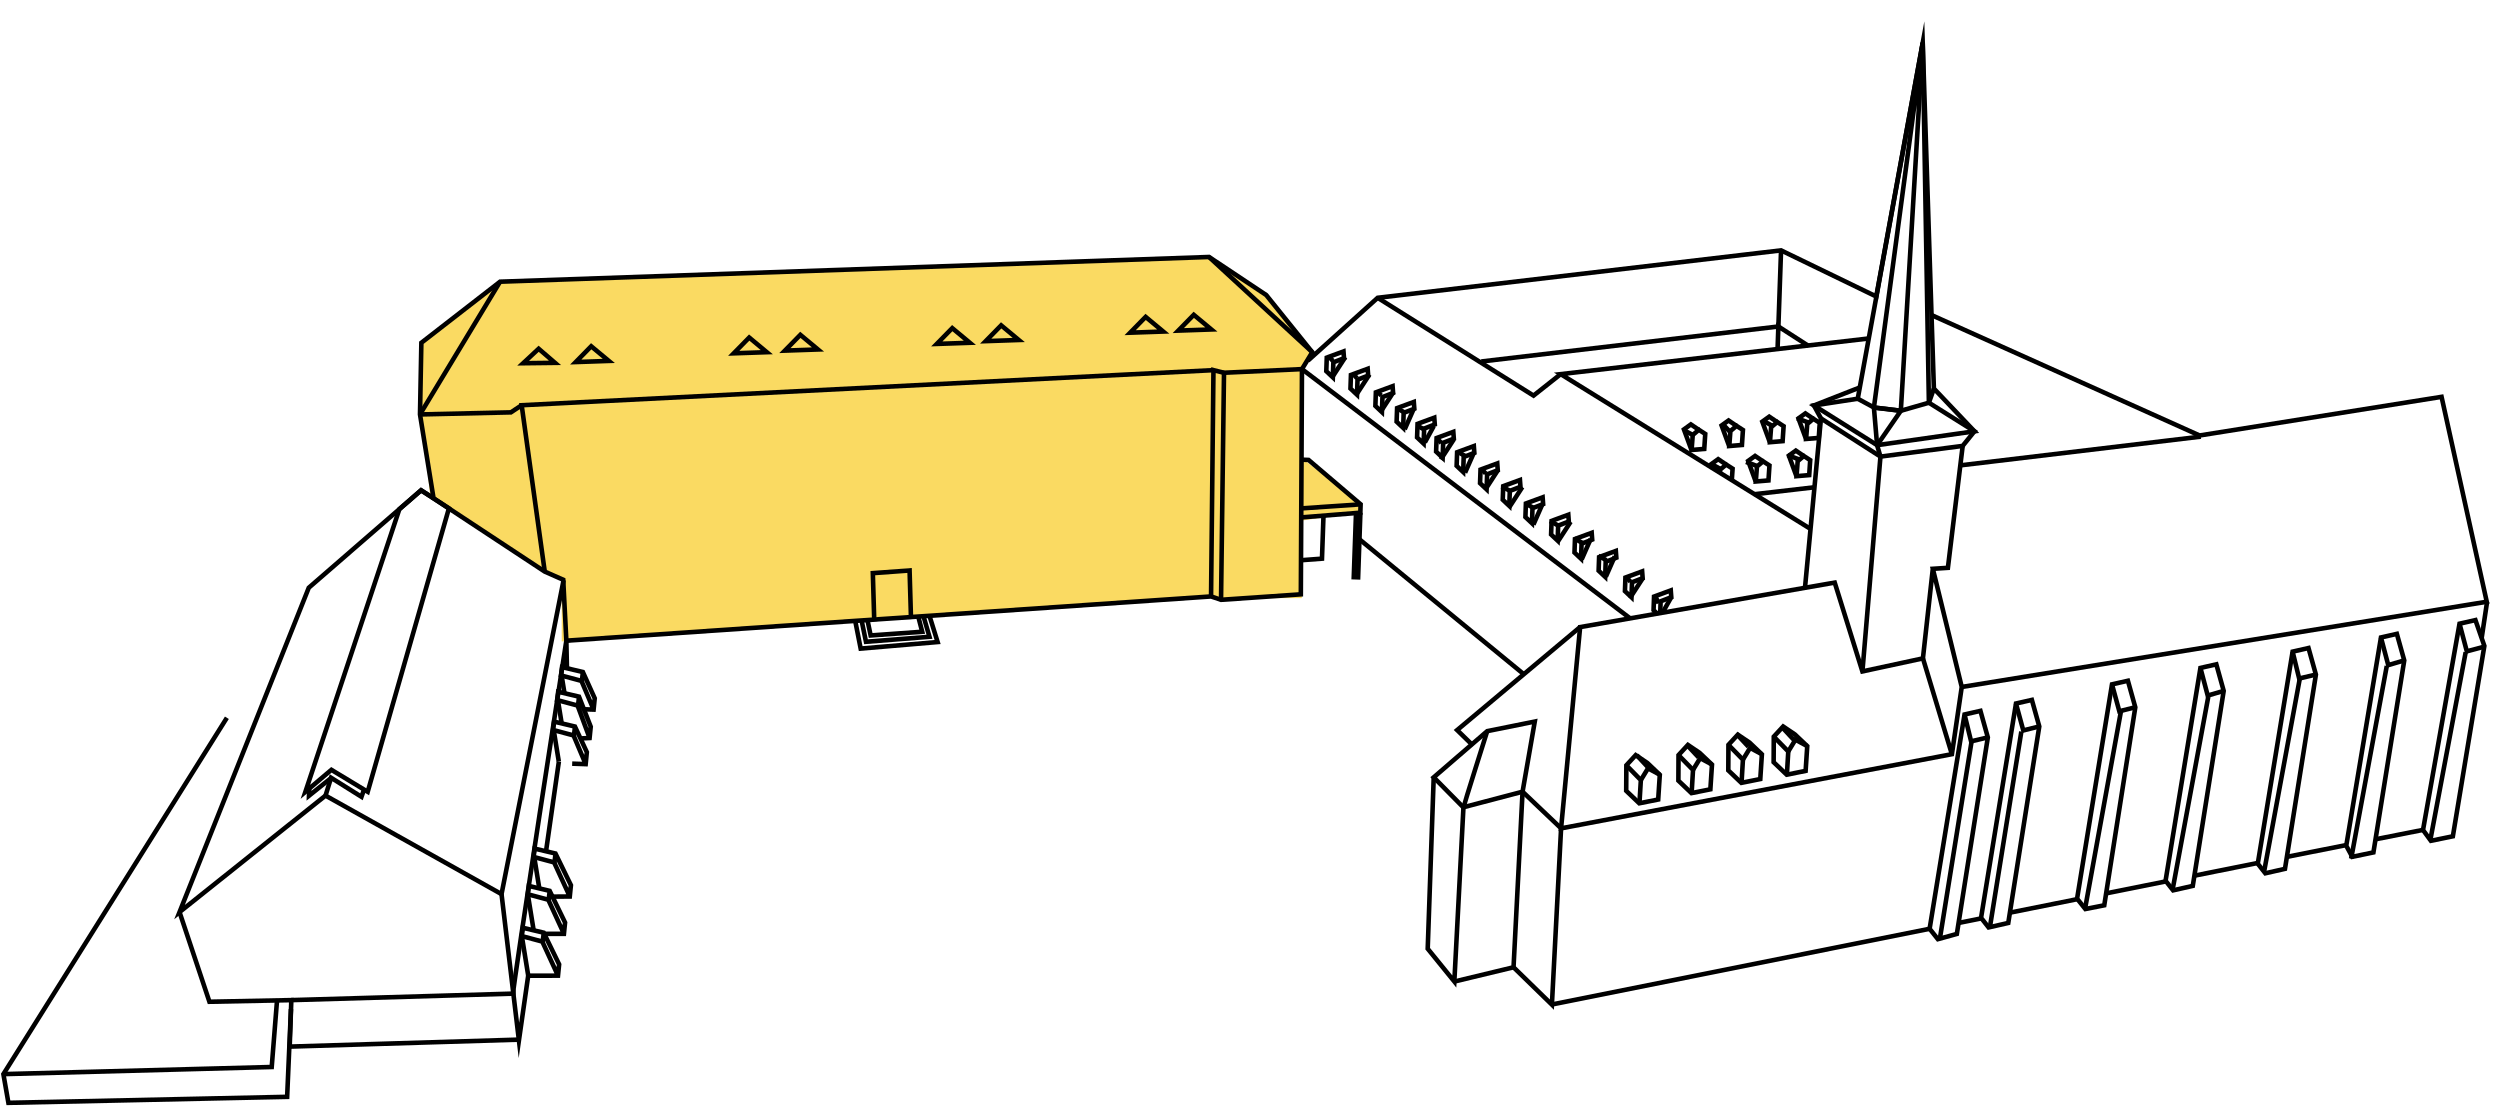 <svg xmlns="http://www.w3.org/2000/svg" width="217.942" height="97.245" viewBox="0 0 217.942 97.245">
  <g id="Groupe_4463" data-name="Groupe 4463" transform="translate(1604.935 -3001.566)">
    <path id="Tracé_976" data-name="Tracé 976" d="M-99.717,4650.716v6.421l.739,7.172,9.835,6.358,1.612.768v5.339L-31.116,4673h8.1v-6.759l5.255-.768v-.675l-5.255-4v-7.75l.919-1.425-3.867-5.121-5.149-3.293-61.822,2.265Z" transform="translate(-1468.435 -1619.29)" fill="#fada62" style="mix-blend-mode: multiply;isolation: isolate"/>
    <g id="Groupe_1746" data-name="Groupe 1746" transform="translate(-3163.503 1883.391)">
      <g id="Groupe_1706" data-name="Groupe 1706" transform="matrix(0.999, 0.035, -0.035, 0.999, 1562.215, 1116.164)">
        <g data-name="Layer 2" transform="translate(34.195 0)">
          <path id="Tracé_863" data-name="Tracé 863" d="M1.538,23.4.1,16.132,0,9.882,6.675,4.319,68.389,0l5.1,3.141,4.188,4.843L76.832,9.49l.589,19.633-6.937.72-.881-.262L13.547,35.405l-.458-5.3-1.636-.655Z" transform="translate(0 20.844)" fill="none" stroke="#000" stroke-miterlimit="10" stroke-width="0.4"/>
          <line id="Ligne_323" data-name="Ligne 323" x2="9.293" y2="7.984" transform="translate(68.389 20.844)" fill="none" stroke="#000" stroke-miterlimit="10" stroke-width="0.4"/>
          <line id="Ligne_324" data-name="Ligne 324" y1="11.813" x2="6.577" transform="translate(0.098 25.163)" fill="none" stroke="#000" stroke-miterlimit="10" stroke-width="0.4"/>
          <path id="Tracé_864" data-name="Tracé 864" d="M0,1.309,1.309,0,2.777,1.178Z" transform="translate(8.933 30.89)" fill="none" stroke="#000" stroke-miterlimit="10" stroke-width="0.4"/>
          <path id="Tracé_865" data-name="Tracé 865" d="M0,1.423l2.88-.2L1.3,0Z" transform="translate(13.514 30.513)" fill="none" stroke="#000" stroke-miterlimit="10" stroke-width="0.4"/>
          <path id="Tracé_866" data-name="Tracé 866" d="M0,1.423l2.88-.2L1.3,0Z" transform="translate(27.258 29.27)" fill="none" stroke="#000" stroke-miterlimit="10" stroke-width="0.4"/>
          <path id="Tracé_867" data-name="Tracé 867" d="M0,1.423l2.88-.2L1.3,0Z" transform="translate(31.708 28.877)" fill="none" stroke="#000" stroke-miterlimit="10" stroke-width="0.4"/>
          <path id="Tracé_868" data-name="Tracé 868" d="M0,1.423l2.88-.2L1.3,0Z" transform="translate(44.927 27.83)" fill="none" stroke="#000" stroke-miterlimit="10" stroke-width="0.4"/>
          <path id="Tracé_869" data-name="Tracé 869" d="M0,1.423l2.88-.2L1.3,0Z" transform="translate(49.181 27.438)" fill="none" stroke="#000" stroke-miterlimit="10" stroke-width="0.4"/>
          <path id="Tracé_870" data-name="Tracé 870" d="M0,1.423l2.88-.2L1.3,0Z" transform="translate(61.747 26.26)" fill="none" stroke="#000" stroke-miterlimit="10" stroke-width="0.4"/>
          <path id="Tracé_871" data-name="Tracé 871" d="M0,1.423l2.88-.2L1.3,0Z" transform="translate(65.935 25.932)" fill="none" stroke="#000" stroke-miterlimit="10" stroke-width="0.4"/>
          <path id="Tracé_872" data-name="Tracé 872" d="M.481,19.731,0,0,.927.2" transform="translate(69.121 30.693)" fill="none" stroke="#000" stroke-miterlimit="10" stroke-width="0.4"/>
          <path id="Tracé_873" data-name="Tracé 873" d="M60.188,0,0,5.17,2.52,19.6" transform="translate(8.933 30.693)" fill="none" stroke="#000" stroke-miterlimit="10" stroke-width="0.4"/>
          <path id="Tracé_874" data-name="Tracé 874" d="M0,1.113,7.919.654,8.835,0" transform="translate(0.098 35.864)" fill="none" stroke="#000" stroke-miterlimit="10" stroke-width="0.4"/>
          <path id="Tracé_875" data-name="Tracé 875" d="M0,0" transform="translate(10.462 49.689)" fill="none" stroke="#000" stroke-miterlimit="10" stroke-width="0.4"/>
          <path id="Tracé_876" data-name="Tracé 876" d="M.128,5.029l5.1-.589V3.708L.553,0H0" transform="translate(77.129 38.229)" fill="none" stroke="#000" stroke-miterlimit="10" stroke-width="0.4"/>
          <line id="Ligne_325" data-name="Ligne 325" y1="0.536" x2="5.17" transform="translate(77.192 41.938)" fill="none" stroke="#000" stroke-miterlimit="10" stroke-width="0.4"/>
          <path id="Tracé_877" data-name="Tracé 877" d="M.38,0V5.639H0V.1" transform="translate(81.982 42.67)" fill="none" stroke="#000" stroke-miterlimit="10" stroke-width="0.4"/>
          <path id="Tracé_878" data-name="Tracé 878" d="M1.782,0V3.795L0,3.992" transform="translate(77.373 42.997)" fill="none" stroke="#000" stroke-miterlimit="10" stroke-width="0.4"/>
          <path id="Tracé_879" data-name="Tracé 879" d="M0,0,23.756,9.686,44.73,5.579,49.295,23.3,3.8,32.33" transform="translate(131.51 23.691)" fill="none" stroke="#000" stroke-miterlimit="10" stroke-width="0.4"/>
          <line id="Ligne_326" data-name="Ligne 326" x1="2.814" y1="8.259" transform="translate(131.838 53.651)" fill="none" stroke="#000" stroke-miterlimit="10" stroke-width="0.4"/>
          <path id="Tracé_880" data-name="Tracé 880" d="M0,47.859l.876-14.81L.221,31.937l3.8-.72L8.6,0" transform="translate(121.341 0)" fill="none" stroke="#000" stroke-miterlimit="10" stroke-width="0.4"/>
          <path id="Tracé_881" data-name="Tracé 881" d="M0,29.581l5.89-5.694L40.9,18.521l8.442,3.73L52.617,0l2.029,30.1,3.665,3.6-8.442,1.505L44.24,31.937l3.927-1.7" transform="translate(77.322 0)" fill="none" stroke="#000" stroke-miterlimit="10" stroke-width="0.4"/>
          <path id="Tracé_882" data-name="Tracé 882" d="M0,23.036.916,4.254.589,3.272,2.553.2.2,0" transform="translate(126.602 31.937)" fill="none" stroke="#000" stroke-miterlimit="10" stroke-width="0.4"/>
          <path id="Tracé_883" data-name="Tracé 883" d="M10.406,0,0,9.359l1.431,1.3" transform="translate(91.458 51.963)" fill="none" stroke="#000" stroke-miterlimit="10" stroke-width="0.4"/>
          <path id="Tracé_884" data-name="Tracé 884" d="M7.788,6.152,8.639,0,4.522.982,0,5.17,2.668,7.69l5.12-1.538,3.469,3.076-.262,15.395-3.457-3.14" transform="translate(89.561 60.34)" fill="none" stroke="#000" stroke-miterlimit="10" stroke-width="0.4"/>
          <path id="Tracé_885" data-name="Tracé 885" d="M25.785,0l0,6.643L0,10.6" transform="translate(92.44 18.521)" fill="none" stroke="#000" stroke-miterlimit="10" stroke-width="0.4"/>
          <path id="Tracé_886" data-name="Tracé 886" d="M2.685,1.6,0,0V1.989" transform="translate(118.223 25.163)" fill="none" stroke="#000" stroke-miterlimit="10" stroke-width="0.4"/>
          <path id="Tracé_887" data-name="Tracé 887" d="M36.135,20.713,6.783,0,0,.556l.435,19.8" transform="translate(70.048 30.333)" fill="none" stroke="#000" stroke-miterlimit="10" stroke-width="0.4"/>
          <path id="Tracé_888" data-name="Tracé 888" d="M22.177,16.737,0,4.049,26.738,0" transform="translate(99.396 25.932)" fill="none" stroke="#000" stroke-miterlimit="10" stroke-width="0.4"/>
          <line id="Ligne_327" data-name="Ligne 327" x1="14.736" y1="11.256" transform="translate(82.362 44.993)" fill="none" stroke="#000" stroke-miterlimit="10" stroke-width="0.4"/>
          <path id="Tracé_889" data-name="Tracé 889" d="M6.61,0,6.217,1.244,3.8,2.029l-2.356-.2L0,1.113" transform="translate(125.359 30.104)" fill="none" stroke="#000" stroke-miterlimit="10" stroke-width="0.4"/>
          <path id="Tracé_890" data-name="Tracé 890" d="M2.356,32.133,3.141,0,0,31.937l.393,3.272" transform="translate(126.798 0)" fill="none" stroke="#000" stroke-miterlimit="10" stroke-width="0.4"/>
          <path id="Tracé_891" data-name="Tracé 891" d="M0,4.189V19.146l2.421,2.778L2.683,6.741C2.683,6.61,4.522,0,4.522,0" transform="translate(89.561 61.321)" fill="none" stroke="#000" stroke-miterlimit="10" stroke-width="0.4"/>
          <path id="Tracé_892" data-name="Tracé 892" d="M0,16.754l5.116-1.423L5.367,0" transform="translate(91.982 66.491)" fill="none" stroke="#000" stroke-miterlimit="10" stroke-width="0.4"/>
          <line id="Ligne_328" data-name="Ligne 328" y1="3.165" x2="0.362" transform="translate(180.471 47.009)" fill="none" stroke="#000" stroke-miterlimit="10" stroke-width="0.4"/>
          <line id="Ligne_329" data-name="Ligne 329" y1="0.961" x2="4.098" transform="translate(171.846 67.07)" fill="none" stroke="#000" stroke-miterlimit="10" stroke-width="0.4"/>
          <line id="Ligne_330" data-name="Ligne 330" y1="1.21" x2="5.158" transform="translate(164.133 68.631)" fill="none" stroke="#000" stroke-miterlimit="10" stroke-width="0.4"/>
          <line id="Ligne_331" data-name="Ligne 331" y1="1.298" x2="5.473" transform="translate(156.161 70.46)" fill="none" stroke="#000" stroke-miterlimit="10" stroke-width="0.4"/>
          <line id="Ligne_332" data-name="Ligne 332" y1="1.223" x2="5.156" transform="translate(148.522 72.347)" fill="none" stroke="#000" stroke-miterlimit="10" stroke-width="0.4"/>
          <line id="Ligne_333" data-name="Ligne 333" y1="1.381" x2="5.824" transform="translate(140.194 74.164)" fill="none" stroke="#000" stroke-miterlimit="10" stroke-width="0.4"/>
          <line id="Ligne_334" data-name="Ligne 334" y1="0.464" x2="1.957" transform="translate(135.751 76.135)" fill="none" stroke="#000" stroke-miterlimit="10" stroke-width="0.4"/>
          <line id="Ligne_335" data-name="Ligne 335" y1="7.753" x2="32.689" transform="translate(100.555 77.194)" fill="none" stroke="#000" stroke-miterlimit="10" stroke-width="0.4"/>
          <path id="Tracé_893" data-name="Tracé 893" d="M16.183,6.094l-2.3,1.955L0,0" transform="translate(83.212 23.887)" fill="none" stroke="#000" stroke-miterlimit="10" stroke-width="0.4"/>
          <path id="Tracé_894" data-name="Tracé 894" d="M7.722,0,9.358,31.348,13.416,33.7l-.982,1.309L5.3,36.191,0,33.049" transform="translate(122.217 0)" fill="none" stroke="#000" stroke-miterlimit="10" stroke-width="0.4"/>
          <line id="Ligne_336" data-name="Ligne 336" y1="3.237" x2="20.86" transform="translate(134.523 33.471)" fill="none" stroke="#000" stroke-miterlimit="10" stroke-width="0.4"/>
          <path id="Tracé_895" data-name="Tracé 895" d="M33.835,0l-.916,10.667-1.309.131,2.88,10.209-.654,5.89L0,34.555l1.047-17.6L23.1,12.3l2.683,7.657,5.236-1.322.589-7.841" transform="translate(100.817 35.013)" fill="none" stroke="#000" stroke-miterlimit="10" stroke-width="0.4"/>
          <line id="Ligne_337" data-name="Ligne 337" x1="5.207" y2="0.789" transform="translate(116.654 39.067)" fill="none" stroke="#000" stroke-miterlimit="10" stroke-width="0.4"/>
          <path id="Tracé_896" data-name="Tracé 896" d="M3.456,4.055,3.195,0,0,.346.262,4.387" transform="translate(40.053 49.081)" fill="none" stroke="#000" stroke-miterlimit="10" stroke-width="0.4"/>
          <path id="Tracé_897" data-name="Tracé 897" d="M4.414,0l.391,1.314-4.482.48L0,.472" transform="translate(39.73 53.07)" fill="none" stroke="#000" stroke-miterlimit="10" stroke-width="0.4"/>
          <path id="Tracé_898" data-name="Tracé 898" d="M0,.539.451,2.4l5.518-.63L5.387,0" transform="translate(39.214 53.029)" fill="none" stroke="#000" stroke-miterlimit="10" stroke-width="0.4"/>
          <path id="Tracé_899" data-name="Tracé 899" d="M0,.677l.56,2.4,6.686-.806L6.453,0" transform="translate(38.663 52.962)" fill="none" stroke="#000" stroke-miterlimit="10" stroke-width="0.4"/>
          <path id="Tracé_900" data-name="Tracé 900" d="M2.389.363,0,19.145l.753.882,1.636-.514L4.49,2.291,3.763,0Z" transform="translate(133.245 58.049)" fill="none" stroke="#000" stroke-miterlimit="10" stroke-width="0.4"/>
          <path id="Tracé_901" data-name="Tracé 901" d="M0,0,.654,2.32,2.1,1.927" transform="translate(135.633 58.412)" fill="none" stroke="#000" stroke-miterlimit="10" stroke-width="0.4"/>
          <line id="Ligne_338" data-name="Ligne 338" x1="2.158" y2="17.264" transform="translate(134.164 60.805)" fill="none" stroke="#000" stroke-miterlimit="10" stroke-width="0.4"/>
          <path id="Tracé_902" data-name="Tracé 902" d="M2.389.363,0,19.145l.687.816,1.7-.449L4.49,2.291,3.763,0Z" transform="translate(137.695 56.936)" fill="none" stroke="#000" stroke-miterlimit="10" stroke-width="0.4"/>
          <path id="Tracé_903" data-name="Tracé 903" d="M0,0,.72,2.32,2.1,1.927" transform="translate(140.083 57.3)" fill="none" stroke="#000" stroke-miterlimit="10" stroke-width="0.4"/>
          <line id="Ligne_339" data-name="Ligne 339" x1="2.158" y2="17.264" transform="translate(138.48 59.726)" fill="none" stroke="#000" stroke-miterlimit="10" stroke-width="0.4"/>
          <path id="Tracé_904" data-name="Tracé 904" d="M2.389.363,0,19.145l.753.881,1.636-.383L4.49,2.291,3.763,0Z" transform="translate(146.006 54.973)" fill="none" stroke="#000" stroke-miterlimit="10" stroke-width="0.4"/>
          <path id="Tracé_905" data-name="Tracé 905" d="M0,0,.72,2.32,2.1,1.927" transform="translate(148.395 55.336)" fill="none" stroke="#000" stroke-miterlimit="10" stroke-width="0.4"/>
          <line id="Ligne_340" data-name="Ligne 340" x1="2.518" y2="17.264" transform="translate(146.752 57.568)" fill="none" stroke="#000" stroke-miterlimit="10" stroke-width="0.4"/>
          <path id="Tracé_906" data-name="Tracé 906" d="M2.389.363,0,19.014l.687.816,1.7-.448,2.1-17.09L3.763,0Z" transform="translate(153.663 53.272)" fill="none" stroke="#000" stroke-miterlimit="10" stroke-width="0.4"/>
          <path id="Tracé_907" data-name="Tracé 907" d="M0,0,.72,2.385,2.1,1.927" transform="translate(156.052 53.635)" fill="none" stroke="#000" stroke-miterlimit="10" stroke-width="0.4"/>
          <line id="Ligne_341" data-name="Ligne 341" x1="2.518" y2="16.904" transform="translate(154.305 56.129)" fill="none" stroke="#000" stroke-miterlimit="10" stroke-width="0.4"/>
          <path id="Tracé_908" data-name="Tracé 908" d="M2.389.363,0,18.948l.687.816,1.7-.448L4.49,2.291,3.763,0Z" transform="translate(161.647 51.57)" fill="none" stroke="#000" stroke-miterlimit="10" stroke-width="0.4"/>
          <path id="Tracé_909" data-name="Tracé 909" d="M0,0,.654,2.32,2.1,1.927" transform="translate(164.036 51.933)" fill="none" stroke="#000" stroke-miterlimit="10" stroke-width="0.4"/>
          <line id="Ligne_342" data-name="Ligne 342" x1="2.518" y2="16.904" transform="translate(162.217 54.331)" fill="none" stroke="#000" stroke-miterlimit="10" stroke-width="0.4"/>
          <path id="Tracé_910" data-name="Tracé 910" d="M2.389.363,0,18.621l.556.947,1.832-.448L4.49,2.291,3.763,0Z" transform="translate(169.304 50.065)" fill="none" stroke="#000" stroke-miterlimit="10" stroke-width="0.4"/>
          <path id="Tracé_911" data-name="Tracé 911" d="M0,0,.72,2.386,2.1,1.927" transform="translate(171.693 50.428)" fill="none" stroke="#000" stroke-miterlimit="10" stroke-width="0.4"/>
          <line id="Ligne_343" data-name="Ligne 343" x1="2.518" y2="16.904" transform="translate(169.77 52.892)" fill="none" stroke="#000" stroke-miterlimit="10" stroke-width="0.4"/>
          <path id="Tracé_912" data-name="Tracé 912" d="M2.552.363,0,18.455l.72.916,1.9-.458L4.785,2.225,3.927,0Z" transform="translate(175.947 48.625)" fill="none" stroke="#000" stroke-miterlimit="10" stroke-width="0.4"/>
          <path id="Tracé_913" data-name="Tracé 913" d="M0,0,.72,2.386l1.505-.458" transform="translate(178.499 48.988)" fill="none" stroke="#000" stroke-miterlimit="10" stroke-width="0.4"/>
          <line id="Ligne_344" data-name="Ligne 344" x1="2.518" y2="16.544" transform="translate(176.604 51.454)" fill="none" stroke="#000" stroke-miterlimit="10" stroke-width="0.4"/>
          <path id="Tracé_914" data-name="Tracé 914" d="M.647,4.16l2.625-.095.065-.987L1.894.362.065,0,0,.727l1.8.414L3.272,4.064" transform="translate(10.569 81.406)" fill="none" stroke="#000" stroke-miterlimit="10" stroke-width="0.4"/>
          <line id="Ligne_345" data-name="Ligne 345" x2="0.687" y2="3.469" transform="translate(10.569 82.133)" fill="none" stroke="#000" stroke-miterlimit="10" stroke-width="0.4"/>
          <line id="Ligne_346" data-name="Ligne 346" y1="0.757" x2="0.062" transform="translate(12.402 81.834)" fill="none" stroke="#000" stroke-miterlimit="10" stroke-width="0.4"/>
          <path id="Tracé_915" data-name="Tracé 915" d="M1.5,4.129l1.769-.064.065-.987L1.894.363.065,0,0,.727l1.8.414L3.272,4.064" transform="translate(10.962 77.741)" fill="none" stroke="#000" stroke-miterlimit="10" stroke-width="0.4"/>
          <line id="Ligne_347" data-name="Ligne 347" x2="0.626" y2="3.16" transform="translate(10.962 78.468)" fill="none" stroke="#000" stroke-miterlimit="10" stroke-width="0.4"/>
          <line id="Ligne_348" data-name="Ligne 348" x2="0.527" y2="2.663" transform="translate(11.42 75.261)" fill="none" stroke="#000" stroke-miterlimit="10" stroke-width="0.4"/>
          <line id="Ligne_349" data-name="Ligne 349" y1="0.757" x2="0.062" transform="translate(12.794 78.169)" fill="none" stroke="#000" stroke-miterlimit="10" stroke-width="0.4"/>
          <path id="Tracé_916" data-name="Tracé 916" d="M1.767,4.13l1.505-.065.065-.987L1.894.363.065,0,0,.727l1.8.414L3.272,4.064" transform="translate(11.355 74.469)" fill="none" stroke="#000" stroke-miterlimit="10" stroke-width="0.4"/>
          <line id="Ligne_350" data-name="Ligne 350" y1="0.757" x2="0.062" transform="translate(13.187 74.897)" fill="none" stroke="#000" stroke-miterlimit="10" stroke-width="0.4"/>
          <line id="Ligne_351" data-name="Ligne 351" x2="0.527" y2="2.663" transform="translate(12.729 64.135)" fill="none" stroke="#000" stroke-miterlimit="10" stroke-width="0.4"/>
          <line id="Ligne_352" data-name="Ligne 352" x2="0.401" y2="2.022" transform="translate(12.991 61.452)" fill="none" stroke="#000" stroke-miterlimit="10" stroke-width="0.4"/>
          <line id="Ligne_353" data-name="Ligne 353" x2="0.293" y2="1.477" transform="translate(13.252 59.358)" fill="none" stroke="#000" stroke-miterlimit="10" stroke-width="0.4"/>
          <path id="Tracé_917" data-name="Tracé 917" d="M1.767,3.606H2.945L3.01,2.559,1.894.362.065,0,0,.727l1.8.415L2.945,3.606" transform="translate(12.663 63.343)" fill="none" stroke="#000" stroke-miterlimit="10" stroke-width="0.4"/>
          <line id="Ligne_354" data-name="Ligne 354" y1="0.757" x2="0.062" transform="translate(14.496 63.771)" fill="none" stroke="#000" stroke-miterlimit="10" stroke-width="0.4"/>
          <path id="Tracé_918" data-name="Tracé 918" d="M2.16,4l.785-.065.065-.987L1.894.362.065,0,0,.727l1.8.415L2.945,3.933" transform="translate(12.925 60.726)" fill="none" stroke="#000" stroke-miterlimit="10" stroke-width="0.4"/>
          <line id="Ligne_355" data-name="Ligne 355" y1="0.757" x2="0.062" transform="translate(14.758 61.153)" fill="none" stroke="#000" stroke-miterlimit="10" stroke-width="0.4"/>
          <path id="Tracé_919" data-name="Tracé 919" d="M2.094,3.606h.851L3.01,2.62,1.894.362.065,0,0,.727l1.8.414L2.945,3.606" transform="translate(13.187 58.566)" fill="none" stroke="#000" stroke-miterlimit="10" stroke-width="0.4"/>
          <line id="Ligne_356" data-name="Ligne 356" y1="0.757" x2="0.062" transform="translate(15.019 58.994)" fill="none" stroke="#000" stroke-miterlimit="10" stroke-width="0.4"/>
          <path id="Tracé_920" data-name="Tracé 920" d="M1.243,4.188,2.88,3.8l.065-2.16L1.832.654.786,0,0,.916.065,3.141Z" transform="translate(106.314 62.957)" fill="none" stroke="#000" stroke-miterlimit="10" stroke-width="0.4"/>
          <path id="Tracé_921" data-name="Tracé 921" d="M1.259,3.245l.05-2L0,0" transform="translate(106.314 63.874)" fill="none" stroke="#000" stroke-miterlimit="10" stroke-width="0.4"/>
          <path id="Tracé_922" data-name="Tracé 922" d="M0,1.047.589,0,1.636.524" transform="translate(107.623 64.07)" fill="none" stroke="#000" stroke-miterlimit="10" stroke-width="0.4"/>
          <line id="Ligne_357" data-name="Ligne 357" x1="1.079" y1="1.079" transform="translate(107.189 62.963)" fill="none" stroke="#000" stroke-miterlimit="10" stroke-width="0.4"/>
          <path id="Tracé_923" data-name="Tracé 923" d="M1.244,4.188,2.88,3.8l.066-2.16L1.833.655.786,0,0,.916.066,3.141Z" transform="translate(110.83 61.91)" fill="none" stroke="#000" stroke-miterlimit="10" stroke-width="0.4"/>
          <path id="Tracé_924" data-name="Tracé 924" d="M1.259,3.246l.05-2L0,0" transform="translate(110.83 62.827)" fill="none" stroke="#000" stroke-miterlimit="10" stroke-width="0.4"/>
          <path id="Tracé_925" data-name="Tracé 925" d="M0,1.047.589,0,1.636.524" transform="translate(112.139 63.023)" fill="none" stroke="#000" stroke-miterlimit="10" stroke-width="0.4"/>
          <line id="Ligne_358" data-name="Ligne 358" x1="1.079" y1="1.079" transform="translate(111.505 61.884)" fill="none" stroke="#000" stroke-miterlimit="10" stroke-width="0.4"/>
          <path id="Tracé_926" data-name="Tracé 926" d="M1.243,4.189,2.88,3.8l.065-2.16L1.833.654.785,0,0,.916.066,3.141Z" transform="translate(115.149 60.863)" fill="none" stroke="#000" stroke-miterlimit="10" stroke-width="0.4"/>
          <path id="Tracé_927" data-name="Tracé 927" d="M1.259,3.245l.05-2L0,0" transform="translate(115.149 61.779)" fill="none" stroke="#000" stroke-miterlimit="10" stroke-width="0.4"/>
          <path id="Tracé_928" data-name="Tracé 928" d="M0,1.047.589,0,1.636.524" transform="translate(116.458 61.976)" fill="none" stroke="#000" stroke-miterlimit="10" stroke-width="0.4"/>
          <line id="Ligne_359" data-name="Ligne 359" x1="1.079" y1="1.079" transform="translate(115.821 60.805)" fill="none" stroke="#000" stroke-miterlimit="10" stroke-width="0.4"/>
          <path id="Tracé_929" data-name="Tracé 929" d="M1.244,4.189,2.88,3.8l.066-2.16L1.833.654.785,0,0,.916.066,3.141Z" transform="translate(119.076 60.012)" fill="none" stroke="#000" stroke-miterlimit="10" stroke-width="0.4"/>
          <path id="Tracé_930" data-name="Tracé 930" d="M1.259,3.246l.05-2L0,0" transform="translate(119.076 60.929)" fill="none" stroke="#000" stroke-miterlimit="10" stroke-width="0.4"/>
          <path id="Tracé_931" data-name="Tracé 931" d="M0,1.047.589,0,1.636.524" transform="translate(120.385 61.125)" fill="none" stroke="#000" stroke-miterlimit="10" stroke-width="0.4"/>
          <line id="Ligne_360" data-name="Ligne 360" x1="1.079" y1="1.079" transform="translate(119.777 60.086)" fill="none" stroke="#000" stroke-miterlimit="10" stroke-width="0.4"/>
        </g>
        <g data-name="Layer 5" transform="translate(0 28.665)">
          <path id="Tracé_932" data-name="Tracé 932" d="M20.877.654,19.764,0,10.275,8.835,0,37.5,12.369,26.9l15.641,8.05L32.46,7.4" transform="translate(14.856 14.921)" fill="none" stroke="#000" stroke-miterlimit="10" stroke-width="0.4"/>
          <path id="Tracé_933" data-name="Tracé 933" d="M23.009,2.4,22.873,0s-3.617,30.335-3.567,30.923L0,32.166" transform="translate(24.869 27.585)" fill="none" stroke="#000" stroke-miterlimit="10" stroke-width="0.4"/>
          <line id="Ligne_361" data-name="Ligne 361" y1="7.866" x2="0.847" transform="translate(46.613 38.134)" fill="none" stroke="#000" stroke-miterlimit="10" stroke-width="0.4"/>
          <path id="Tracé_934" data-name="Tracé 934" d="M0,0,1.963,12.7l.61-5.661" transform="translate(42.866 49.869)" fill="none" stroke="#000" stroke-miterlimit="10" stroke-width="0.4"/>
          <path id="Tracé_935" data-name="Tracé 935" d="M5.432,26.439,11.645,1.491,9.162,0,7.33,1.706,0,26.636l2.2-2Z" transform="translate(25.458 14.921)" fill="none" stroke="#000" stroke-miterlimit="10" stroke-width="0.4"/>
          <path id="Tracé_936" data-name="Tracé 936" d="M3.338.926l-.2.641L.431,0,0,1.568" transform="translate(27.225 40.251)" fill="none" stroke="#000" stroke-miterlimit="10" stroke-width="0.4"/>
          <path id="Tracé_937" data-name="Tracé 937" d="M1.9,0,0,1.636V1.047" transform="translate(25.785 40.248)" fill="none" stroke="#000" stroke-miterlimit="10" stroke-width="0.4"/>
          <path id="Tracé_938" data-name="Tracé 938" d="M29.973,10.078l-19.96,1.309V7.33L2.88,7.722,0,0" transform="translate(14.856 52.421)" fill="none" stroke="#000" stroke-miterlimit="10" stroke-width="0.4"/>
          <path id="Tracé_939" data-name="Tracé 939" d="M18.39,0,0,31.74l.524,2.487L24.8,32.853l.065-7.657" transform="translate(0 35.34)" fill="none" stroke="#000" stroke-miterlimit="10" stroke-width="0.4"/>
          <path id="Tracé_940" data-name="Tracé 940" d="M0,7.264l23.364-1.44L23.625,0" transform="translate(0 59.816)" fill="none" stroke="#000" stroke-miterlimit="10" stroke-width="0.4"/>
          <path id="Tracé_941" data-name="Tracé 941" d="M0,0" transform="translate(67.146 29.057)" fill="none" stroke="#000" stroke-miterlimit="10" stroke-width="0.4"/>
          <path id="Tracé_942" data-name="Tracé 942" d="M0,0" transform="translate(63.546 63.35)" fill="none" stroke="#000" stroke-miterlimit="10" stroke-width="0.4"/>
          <line id="Ligne_362" data-name="Ligne 362" x1="0.36" y1="0.36" transform="translate(113.33 0.49)" fill="none" stroke="#000" stroke-miterlimit="10" stroke-width="0.4"/>
          <g id="Groupe_1691" data-name="Groupe 1691" transform="translate(113.153 0)">
            <path id="Tracé_943" data-name="Tracé 943" d="M1.44,0,0,.589V1.773l.589.518V.982L1.505.589Z" fill="none" stroke="#000" stroke-miterlimit="10" stroke-width="0.4"/>
            <line id="Ligne_363" data-name="Ligne 363" y1="1.798" x2="1.079" transform="translate(0.536 0.49)" fill="none" stroke="#000" stroke-miterlimit="10" stroke-width="0.4"/>
          </g>
          <g id="Groupe_1692" data-name="Groupe 1692" transform="translate(115.313 1.44)">
            <path id="Tracé_944" data-name="Tracé 944" d="M1.44,0,0,.589V1.773l.589.518V.982L1.505.589Z" fill="none" stroke="#000" stroke-miterlimit="10" stroke-width="0.4"/>
            <line id="Ligne_364" data-name="Ligne 364" y1="1.798" x2="1.079" transform="translate(0.535 0.489)" fill="none" stroke="#000" stroke-miterlimit="10" stroke-width="0.4"/>
          </g>
          <g id="Groupe_1693" data-name="Groupe 1693" transform="translate(117.538 2.88)">
            <path id="Tracé_945" data-name="Tracé 945" d="M1.44,0,0,.589V1.773l.589.518V.982L1.505.589Z" fill="none" stroke="#000" stroke-miterlimit="10" stroke-width="0.4"/>
            <line id="Ligne_365" data-name="Ligne 365" y1="1.798" x2="1.079" transform="translate(0.468 0.488)" fill="none" stroke="#000" stroke-miterlimit="10" stroke-width="0.4"/>
          </g>
          <g id="Groupe_1694" data-name="Groupe 1694" transform="translate(119.436 4.188)">
            <path id="Tracé_946" data-name="Tracé 946" d="M1.44,0,0,.589V1.773l.589.518V.982L1.505.589Z" fill="none" stroke="#000" stroke-miterlimit="10" stroke-width="0.4"/>
            <line id="Ligne_366" data-name="Ligne 366" y1="1.798" x2="0.719" transform="translate(0.728 0.618)" fill="none" stroke="#000" stroke-miterlimit="10" stroke-width="0.4"/>
          </g>
          <g id="Groupe_1695" data-name="Groupe 1695" transform="translate(121.268 5.497)">
            <path id="Tracé_947" data-name="Tracé 947" d="M1.44,0,0,.589V1.773l.589.518V.982L1.505.589Z" fill="none" stroke="#000" stroke-miterlimit="10" stroke-width="0.4"/>
            <line id="Ligne_367" data-name="Ligne 367" y1="1.439" x2="0.719" transform="translate(0.694 0.747)" fill="none" stroke="#000" stroke-miterlimit="10" stroke-width="0.4"/>
          </g>
          <g id="Groupe_1696" data-name="Groupe 1696" transform="translate(122.97 6.675)">
            <path id="Tracé_948" data-name="Tracé 948" d="M1.44,0,0,.589V1.773l.589.518V.982L1.505.589Z" fill="none" stroke="#000" stroke-miterlimit="10" stroke-width="0.4"/>
            <line id="Ligne_368" data-name="Ligne 368" y1="1.798" x2="1.079" transform="translate(0.431 0.648)" fill="none" stroke="#000" stroke-miterlimit="10" stroke-width="0.4"/>
          </g>
          <g id="Groupe_1697" data-name="Groupe 1697" transform="translate(124.802 7.853)">
            <path id="Tracé_949" data-name="Tracé 949" d="M1.44,0,0,.589V1.773l.589.518V.982L1.505.589Z" fill="none" stroke="#000" stroke-miterlimit="10" stroke-width="0.4"/>
            <line id="Ligne_369" data-name="Ligne 369" y1="1.798" x2="0.719" transform="translate(0.756 0.549)" fill="none" stroke="#000" stroke-miterlimit="10" stroke-width="0.4"/>
          </g>
          <g id="Groupe_1698" data-name="Groupe 1698" transform="translate(126.896 9.293)">
            <path id="Tracé_950" data-name="Tracé 950" d="M1.44,0,0,.589V1.773l.589.518V.982L1.505.589Z" fill="none" stroke="#000" stroke-miterlimit="10" stroke-width="0.4"/>
            <line id="Ligne_370" data-name="Ligne 370" y1="1.798" x2="1.079" transform="translate(0.46 0.548)" fill="none" stroke="#000" stroke-miterlimit="10" stroke-width="0.4"/>
          </g>
          <g id="Groupe_1699" data-name="Groupe 1699" transform="translate(128.925 10.667)">
            <path id="Tracé_951" data-name="Tracé 951" d="M1.44,0,0,.589V1.773l.589.518V.982L1.505.589Z" fill="none" stroke="#000" stroke-miterlimit="10" stroke-width="0.4"/>
            <line id="Ligne_371" data-name="Ligne 371" y1="1.798" x2="1.079" transform="translate(0.59 0.613)" fill="none" stroke="#000" stroke-miterlimit="10" stroke-width="0.4"/>
          </g>
          <g id="Groupe_1700" data-name="Groupe 1700" transform="translate(130.954 12.107)">
            <path id="Tracé_952" data-name="Tracé 952" d="M1.44,0,0,.589V1.773l.589.518V.982L1.505.589Z" fill="none" stroke="#000" stroke-miterlimit="10" stroke-width="0.4"/>
            <line id="Ligne_372" data-name="Ligne 372" y1="1.798" x2="0.719" transform="translate(0.719 0.611)" fill="none" stroke="#000" stroke-miterlimit="10" stroke-width="0.4"/>
          </g>
          <g id="Groupe_1701" data-name="Groupe 1701" transform="translate(133.245 13.547)">
            <path id="Tracé_953" data-name="Tracé 953" d="M1.44,0,0,.589V1.773l.589.518V.982L1.505.589Z" fill="none" stroke="#000" stroke-miterlimit="10" stroke-width="0.4"/>
            <line id="Ligne_373" data-name="Ligne 373" y1="1.798" x2="1.079" transform="translate(0.586 0.61)" fill="none" stroke="#000" stroke-miterlimit="10" stroke-width="0.4"/>
          </g>
          <g id="Groupe_1702" data-name="Groupe 1702" transform="translate(135.339 15.052)">
            <path id="Tracé_954" data-name="Tracé 954" d="M1.44,0,0,.589V1.773l.589.518V.982L1.505.589Z" fill="none" stroke="#000" stroke-miterlimit="10" stroke-width="0.4"/>
            <line id="Ligne_374" data-name="Ligne 374" y1="1.798" x2="0.719" transform="translate(0.65 0.544)" fill="none" stroke="#000" stroke-miterlimit="10" stroke-width="0.4"/>
          </g>
          <g id="Groupe_1703" data-name="Groupe 1703" transform="translate(137.498 16.557)">
            <path id="Tracé_955" data-name="Tracé 955" d="M1.44,0,0,.589V1.773l.589.518V.982L1.505.589Z" fill="none" stroke="#000" stroke-miterlimit="10" stroke-width="0.4"/>
            <line id="Ligne_375" data-name="Ligne 375" y1="1.798" x2="0.719" transform="translate(0.648 0.477)" fill="none" stroke="#000" stroke-miterlimit="10" stroke-width="0.4"/>
          </g>
          <g id="Groupe_1704" data-name="Groupe 1704" transform="translate(139.854 18.259)">
            <path id="Tracé_956" data-name="Tracé 956" d="M1.44,0,0,.589V1.773l.589.518V.982L1.505.589Z" fill="none" stroke="#000" stroke-miterlimit="10" stroke-width="0.4"/>
            <line id="Ligne_376" data-name="Ligne 376" y1="1.798" x2="1.079" transform="translate(0.45 0.574)" fill="none" stroke="#000" stroke-miterlimit="10" stroke-width="0.4"/>
          </g>
          <line id="Ligne_377" data-name="Ligne 377" x2="0.36" y2="0.36" transform="translate(115.488 1.929)" fill="none" stroke="#000" stroke-miterlimit="10" stroke-width="0.4"/>
          <line id="Ligne_378" data-name="Ligne 378" x2="0.36" y2="0.36" transform="translate(117.646 3.367)" fill="none" stroke="#000" stroke-miterlimit="10" stroke-width="0.4"/>
          <line id="Ligne_379" data-name="Ligne 379" x2="0.719" y2="0.36" transform="translate(119.444 4.806)" fill="none" stroke="#000" stroke-miterlimit="10" stroke-width="0.4"/>
          <line id="Ligne_380" data-name="Ligne 380" x2="0.719" y2="0.36" transform="translate(121.242 6.245)" fill="none" stroke="#000" stroke-miterlimit="10" stroke-width="0.4"/>
          <line id="Ligne_381" data-name="Ligne 381" x2="0.36" y2="0.36" transform="translate(123.041 7.324)" fill="none" stroke="#000" stroke-miterlimit="10" stroke-width="0.4"/>
          <line id="Ligne_382" data-name="Ligne 382" x2="0.719" y2="0.36" transform="translate(124.839 8.403)" fill="none" stroke="#000" stroke-miterlimit="10" stroke-width="0.4"/>
          <line id="Ligne_383" data-name="Ligne 383" x2="0.36" y2="0.36" transform="translate(126.997 9.841)" fill="none" stroke="#000" stroke-miterlimit="10" stroke-width="0.4"/>
          <line id="Ligne_384" data-name="Ligne 384" x2="0.719" y2="0.36" transform="translate(128.795 11.28)" fill="none" stroke="#000" stroke-miterlimit="10" stroke-width="0.4"/>
          <line id="Ligne_385" data-name="Ligne 385" x2="0.719" y2="0.36" transform="translate(130.953 12.719)" fill="none" stroke="#000" stroke-miterlimit="10" stroke-width="0.4"/>
          <line id="Ligne_386" data-name="Ligne 386" x2="0.719" y2="0.36" transform="translate(133.111 14.157)" fill="none" stroke="#000" stroke-miterlimit="10" stroke-width="0.4"/>
          <line id="Ligne_387" data-name="Ligne 387" x2="0.719" y2="0.36" transform="translate(135.269 15.596)" fill="none" stroke="#000" stroke-miterlimit="10" stroke-width="0.4"/>
          <line id="Ligne_388" data-name="Ligne 388" x2="0.719" y2="0.36" transform="translate(137.427 17.035)" fill="none" stroke="#000" stroke-miterlimit="10" stroke-width="0.4"/>
          <line id="Ligne_389" data-name="Ligne 389" x2="0.36" y2="0.36" transform="translate(139.945 18.833)" fill="none" stroke="#000" stroke-miterlimit="10" stroke-width="0.4"/>
          <g id="Groupe_1705" data-name="Groupe 1705" transform="translate(142.407 19.83)">
            <path id="Tracé_957" data-name="Tracé 957" d="M.589,2.007V.982L1.505.589,1.44,0,0,.589V1.773l.322.283" fill="none" stroke="#000" stroke-miterlimit="10" stroke-width="0.4"/>
            <line id="Ligne_390" data-name="Ligne 390" y1="1.362" x2="0.706" transform="translate(0.799 0.589)" fill="none" stroke="#000" stroke-miterlimit="10" stroke-width="0.4"/>
          </g>
          <line id="Ligne_391" data-name="Ligne 391" x2="0.36" y2="0.719" transform="translate(142.463 20.272)" fill="none" stroke="#000" stroke-miterlimit="10" stroke-width="0.4"/>
          <path id="Tracé_958" data-name="Tracé 958" d="M0,1.78l1.1-.131L1.141.34.571,0,.054.471Z" transform="translate(150.926 8.298)" fill="none" stroke="#000" stroke-miterlimit="10" stroke-width="0.4"/>
          <line id="Ligne_392" data-name="Ligne 392" x1="1.079" y1="0.36" transform="translate(150.016 8.403)" fill="none" stroke="#000" stroke-miterlimit="10" stroke-width="0.4"/>
          <path id="Tracé_959" data-name="Tracé 959" d="M0,0" transform="translate(150.926 10.078)" fill="none" stroke="#000" stroke-miterlimit="10" stroke-width="0.4"/>
          <path id="Tracé_960" data-name="Tracé 960" d="M.72,2.225,0,.458.589,0,1.3.445" transform="translate(150.195 7.853)" fill="none" stroke="#000" stroke-miterlimit="10" stroke-width="0.4"/>
          <path id="Tracé_961" data-name="Tracé 961" d="M1.067,1.345,1.1.34.527,0,.01.471,0,.731" transform="translate(147.763 8.691)" fill="none" stroke="#000" stroke-miterlimit="10" stroke-width="0.4"/>
          <line id="Ligne_393" data-name="Ligne 393" x1="0.719" y1="0.36" transform="translate(147.138 8.762)" fill="none" stroke="#000" stroke-miterlimit="10" stroke-width="0.4"/>
          <path id="Tracé_962" data-name="Tracé 962" d="M.154.835,0,.458.589,0,1.3.445" transform="translate(146.988 8.246)" fill="none" stroke="#000" stroke-miterlimit="10" stroke-width="0.4"/>
          <path id="Tracé_963" data-name="Tracé 963" d="M0,1.78l1.1-.131L1.141.34.57,0,.054.471Z" transform="translate(154.46 7.709)" fill="none" stroke="#000" stroke-miterlimit="10" stroke-width="0.4"/>
          <line id="Ligne_394" data-name="Ligne 394" x1="1.079" y1="0.36" transform="translate(153.612 7.683)" fill="none" stroke="#000" stroke-miterlimit="10" stroke-width="0.4"/>
          <path id="Tracé_964" data-name="Tracé 964" d="M.72,2.225,0,.458.589,0,1.3.445" transform="translate(153.729 7.264)" fill="none" stroke="#000" stroke-miterlimit="10" stroke-width="0.4"/>
          <path id="Tracé_965" data-name="Tracé 965" d="M0,1.78l1.1-.131L1.141.34.571,0,.054.471Z" transform="translate(152.039 4.83)" fill="none" stroke="#000" stroke-miterlimit="10" stroke-width="0.4"/>
          <line id="Ligne_395" data-name="Ligne 395" x1="0.719" y1="0.36" transform="translate(151.454 4.806)" fill="none" stroke="#000" stroke-miterlimit="10" stroke-width="0.4"/>
          <path id="Tracé_966" data-name="Tracé 966" d="M.72,2.225,0,.458.589,0,1.3.445" transform="translate(151.307 4.385)" fill="none" stroke="#000" stroke-miterlimit="10" stroke-width="0.4"/>
          <path id="Tracé_967" data-name="Tracé 967" d="M0,1.78l1.1-.131L1.141.34.571,0,.054.471Z" transform="translate(155.18 4.437)" fill="none" stroke="#000" stroke-miterlimit="10" stroke-width="0.4"/>
          <line id="Ligne_396" data-name="Ligne 396" x1="1.079" y1="0.36" transform="translate(154.331 4.446)" fill="none" stroke="#000" stroke-miterlimit="10" stroke-width="0.4"/>
          <path id="Tracé_968" data-name="Tracé 968" d="M.72,2.225,0,.458.589,0,1.3.445" transform="translate(154.449 3.992)" fill="none" stroke="#000" stroke-miterlimit="10" stroke-width="0.4"/>
          <path id="Tracé_969" data-name="Tracé 969" d="M0,1.78l1.1-.131L1.141.34.57,0,.053.471Z" transform="translate(148.505 5.288)" fill="none" stroke="#000" stroke-miterlimit="10" stroke-width="0.4"/>
          <line id="Ligne_397" data-name="Ligne 397" x1="0.719" y1="0.719" transform="translate(147.858 5.166)" fill="none" stroke="#000" stroke-miterlimit="10" stroke-width="0.4"/>
          <path id="Tracé_970" data-name="Tracé 970" d="M.72,2.225,0,.458.589,0,1.3.445" transform="translate(147.773 4.843)" fill="none" stroke="#000" stroke-miterlimit="10" stroke-width="0.4"/>
          <path id="Tracé_971" data-name="Tracé 971" d="M0,1.78l1.1-.131L1.141.34.57,0,.054.471Z" transform="translate(145.233 5.746)" fill="none" stroke="#000" stroke-miterlimit="10" stroke-width="0.4"/>
          <line id="Ligne_398" data-name="Ligne 398" x1="0.719" y1="0.36" transform="translate(144.621 5.885)" fill="none" stroke="#000" stroke-miterlimit="10" stroke-width="0.4"/>
          <path id="Tracé_972" data-name="Tracé 972" d="M.72,2.225,0,.458.589,0,1.3.445" transform="translate(144.501 5.301)" fill="none" stroke="#000" stroke-miterlimit="10" stroke-width="0.4"/>
        </g>
      </g>
    </g>
  </g>
</svg>
